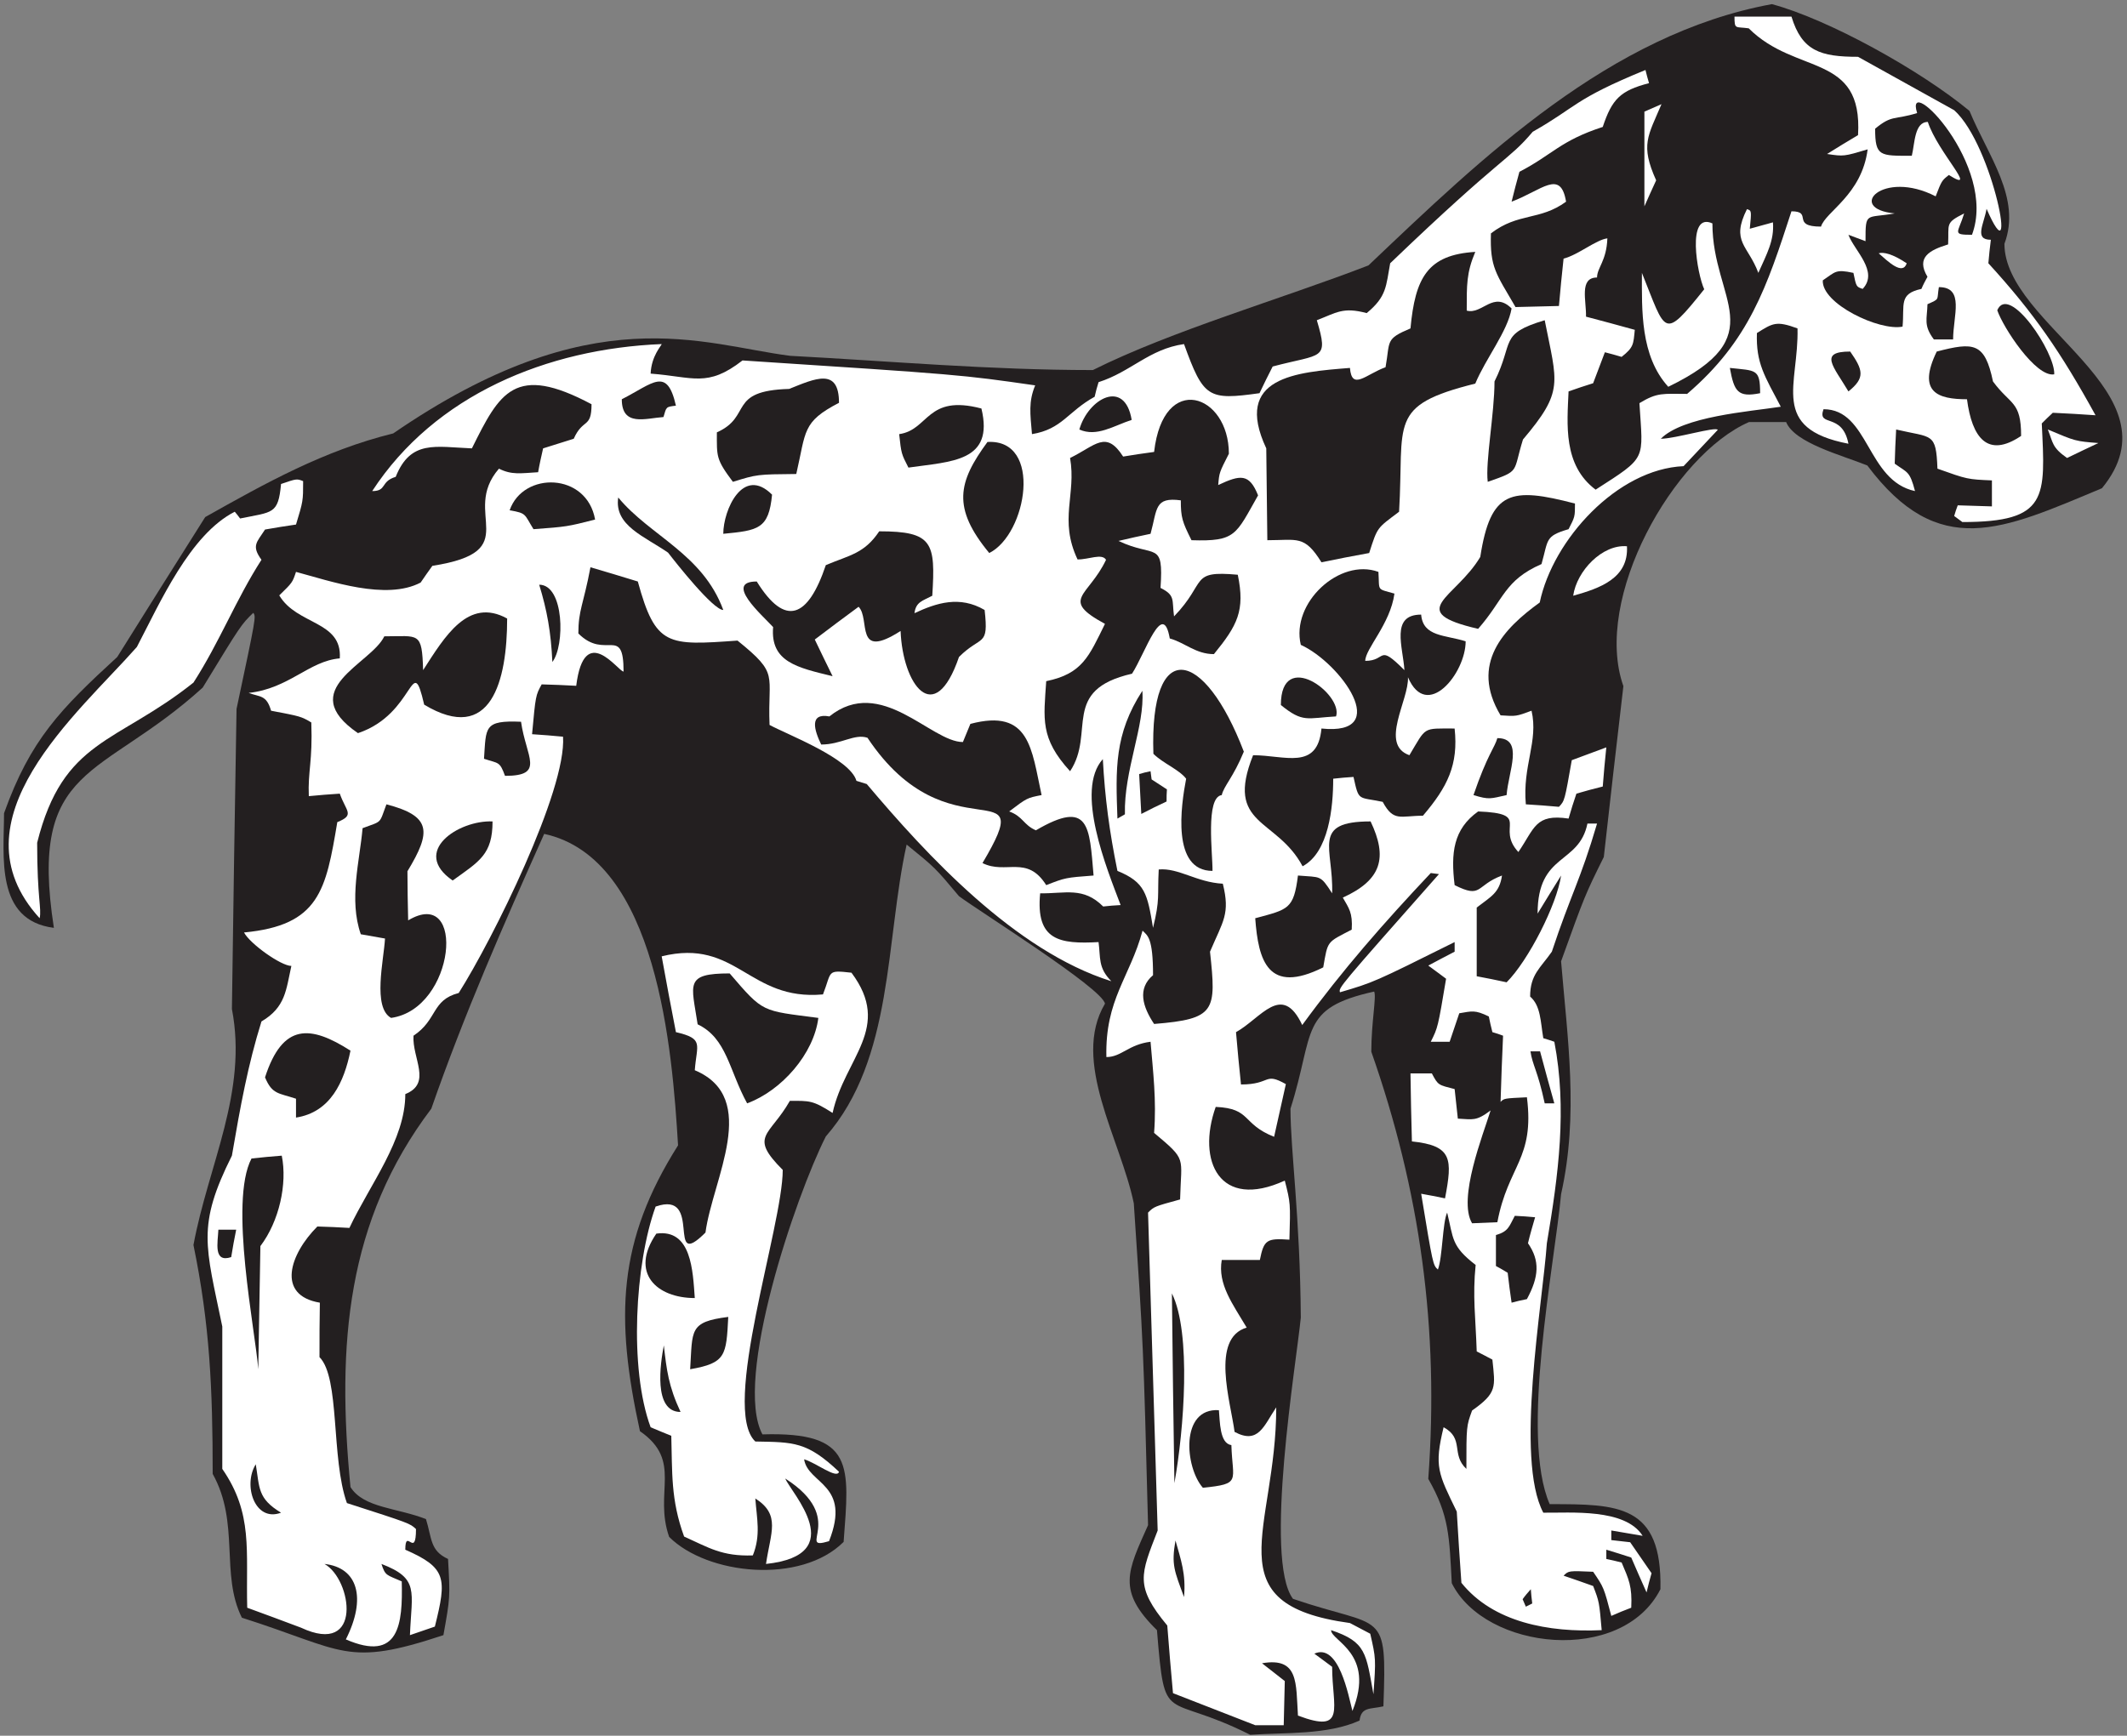 <?xml version="1.0" encoding="UTF-8" standalone="no"?>
<svg
   xmlns:dc="http://purl.org/dc/elements/1.1/"
   xmlns:cc="http://creativecommons.org/ns#"
   xmlns:rdf="http://www.w3.org/1999/02/22-rdf-syntax-ns#"
   xmlns:svg="http://www.w3.org/2000/svg"
   xmlns="http://www.w3.org/2000/svg"
   viewBox="0 0 573.333 468"
   height="468"
   width="573.333"
   xml:space="preserve"
   id="svg2"
   version="1.1"><rect x="0" y="0" width="573.333" height="468" fill="#808080" stroke="none"/><defs
     id="defs6" /><g
     transform="matrix(1.333,0,0,-1.333,0,468)"
     id="g10"><g
       transform="scale(0.1)"
       id="g12"><path
         id="path14"
         style="fill:#231f20;fill-opacity:1;fill-rule:nonzero;stroke:none"
         d="m 2528.16,1.875 c -175.68,88.562 -172.07,12.246 -188.64,211.688 -81.36,79.914 -59.76,118.8 -18,212.394 -9.36,362.883 -9.36,362.883 -28.81,650.883 -26.62,129.6 -127.43,287.28 -58.31,403.92 -5.04,30.96 -257.04,188.64 -295.2,217.44 -48.24,57.6 -48.24,57.6 -105.84,104.4 -43.2,-193.68 -25.92,-433.44 -163.44,-590.4 -61.2,-120.96 -187.2,-492.481 -128.16,-602.637 187.2,5.757 175.68,-63.364 164.16,-217.442 -86.4,-86.398 -275.76,-66.965 -352.8,10.074 -31.68,90.727 28.08,153.364 -59.04,213.84 -50.4,230.403 -45.36,384.485 77.04,578.165 -11.52,190.08 -41.04,580.32 -270.72,630 C 1017.6,1639.16 939.121,1460.6 872.156,1268.36 700.801,1041.56 680.641,791.719 708.723,503 c 26.636,-42.48 94.32,-41.762 152.632,-64.797 12.176,-38.953 8.024,-63.992 44.645,-80.644 4.32,-77.754 4.32,-77.754 -9.359,-154.082 -197.282,-65.516 -199.438,-30.957 -407.52,35.285 -43.922,87.84 -3.601,191.519 -59.043,290.879 0,171.355 -5.758,302.402 -38.879,462.957 30.242,162.722 110.156,309.602 77.762,477.362 2.879,202.31 5.762,404.64 9.359,606.96 39.602,186.48 39.602,186.48 33.836,194.4 C 487.68,2247.56 487.68,2247.56 409.922,2120.12 204,1932.92 57.117,1968.2 108.961,1634.12 -10.562,1649.24 8.16,1779.56 8.16,1865.96 61.441,2015 122.641,2076.92 237.117,2182.04 c 59.043,94.32 118.082,188.64 177.844,282.96 121.68,68.4 239.762,134.64 380.16,169.2 404.049,277.71 624.769,179.53 802.799,156.96 203.04,-10.8 403.2,-28.8 612,-28.8 158.78,79.39 381.87,143.91 557.28,211.68 230.4,218.88 487.44,468 815.76,528.48 115.2,-30.96 301.68,-134.64 399.6,-216 37.48,-90.89 105.41,-176.14 70.66,-268.77 0,-165.61 357.03,-300.03 197.18,-494.43 -201.6,-84.24 -329.76,-146.88 -474.48,46.08 -51.84,20.88 -146.88,45.36 -164.16,87.84 -25.2,0 -50.4,0 -74.88,0 -152.64,-66.24 -316.8,-357.12 -254.17,-534.24 -13.67,-115.2 -26.62,-230.4 -39.6,-345.6 -38.15,-77.04 -38.15,-77.04 -86.39,-210.96 12.96,-156.24 35.99,-310.31 0,-470.88 -12.96,-141.837 -83.52,-488.88 -23.04,-627.122 138.25,0 227.52,0 223.92,-172.083 -77.76,-153.355 -354.24,-123.835 -421.92,12.25 -5.04,94.317 -5.04,136.793 -47.52,210.958 22.32,304.558 -16.56,583.207 -115.2,863.997 0,59.76 10.8,111.6 5.76,121.69 -152.63,-33.86 -119.52,-80.65 -169.2,-236.89 0,-84.24 19.44,-218.16 20.88,-422.637 -8.64,-89.285 -75.6,-488.887 -15.84,-568.797 182.88,-62.649 190.08,-16.567 182.88,-217.446 -27.28,-6.199 -44.73,-0.664 -48.24,-28.797 C 2683.68,1.16 2598,6.926 2528.16,1.875 v 0" /><path
         id="path16"
         style="fill:#ffffff;fill-opacity:1;fill-rule:nonzero;stroke:none"
         d="m 2538.24,21.316 c -55.44,21.605 -110.88,43.203 -166.31,64.809 -4.33,46.07 -7.93,91.434 -11.53,136.797 -66.24,79.922 -54.01,102.957 -19.44,192.234 -6.48,214.563 -12.96,429.121 -19.44,642.974 12.24,12.23 12.24,12.23 64.8,26.63 2.15,87.88 14.77,78.09 -52.56,134.64 5.04,66.24 -2.16,123.84 -7.2,184.32 -44.91,-5.61 -58.85,-30.95 -89.29,-30.95 -2.88,116.7 47.73,161.35 73.13,255.7 10.08,-10.08 21.2,-13.79 21.2,-90.11 -32.4,-27.36 -20.88,-64.08 2.16,-98.64 124.56,10.08 126,25.92 113.04,146.16 26.64,62.64 41.04,76.32 25.91,137.52 -53.27,2.88 -89.27,32.4 -129.6,28.8 -2.86,-55.44 2.89,-59.04 -11.51,-118.08 -11.52,69.12 -15.84,92.16 -72,115.2 -16.56,81.36 -25.2,147.6 -29.52,226.08 -56.88,-63.36 7.92,-221.04 36.01,-295.2 -12.25,-0.72 -23.77,-1.44 -35.29,-2.88 -40.32,40.32 -76.32,25.92 -127.44,26.64 -9.36,-95.76 39.6,-102.96 118.08,-98.64 4.32,-31.68 -1.44,-51.84 25.92,-79.19 -195.12,61.19 -373.68,255.59 -494.64,398.87 -7.2,2.16 -14.4,4.32 -20.88,6.48 -12.96,45.36 -138.24,92.88 -175.68,113.04 -4.32,104.4 20.88,101.52 -64.8,170.64 -141.12,-10.08 -165.6,-12.24 -201.6,119.52 -32.4,10.08 -64.08,19.44 -95.76,28.8 -14.4,-76.32 -24.48,-86.4 -24.48,-133.92 55.16,-55.16 91.44,18.12 91.44,-77.04 -10.89,0 -79.41,102.02 -95.76,-28.8 -23.76,1.44 -46.8,2.16 -69.84,2.88 -12.24,-22.32 -12.24,-22.32 -19.44,-100.8 20.88,-1.44 41.76,-2.88 62.64,-5.04 7.2,-108.72 -142.56,-410.4 -210.962,-518.4 -55.442,-14.4 -42.477,-54 -91.438,-86.4 -2.945,-45.73 38.059,-96.23 -16.558,-118.08 0,-92.88 -71.282,-182.16 -113.043,-270.72 -21.598,1.45 -43.2,2.16 -64.801,2.88 -55.707,-55.716 -83.824,-139.27 5.043,-154.083 -0.723,-36.719 -0.723,-73.437 -0.723,-110.156 41.766,-41.758 23.043,-204.485 55.442,-295.203 127.441,-41.035 127.441,-41.035 139.679,-52.559 0,-61.301 -21.597,4.422 -21.597,-41.762 83.519,-36.714 84.238,-57.593 59.757,-155.515 -17.281,-5.762 -33.839,-11.524 -50.398,-17.285 3.598,89.289 19.437,114.484 -57.606,144.003 7.926,-24.48 10.086,-21.601 41.047,-35.285 2.161,-86.394 -5.043,-164.16 -113.043,-117.351 42.059,83.086 24.61,145.332 -43.199,152.636 55.617,-30.996 78.598,-187.871 -47.523,-128.875 -36.719,13.668 -72.719,27.352 -108.715,40.313 -2.879,115.926 12.234,190.086 -50.402,280.801 0,96.48 0,192.246 0,287.996 -33.84,164.16 -51.84,203.045 19.441,345.605 17.277,100.8 32.394,183.61 59.762,271.44 48.957,28.8 49.675,64.08 60.476,112.32 -20.781,0 -83.414,44.53 -95.761,67.68 152.64,14.4 165.601,85.68 188.64,223.2 36.367,14.54 17.524,21.72 5.039,57.6 -20.879,-1.44 -41.758,-2.88 -62.64,-5.04 -2.157,50.4 7.925,69.84 5.043,149.04 -20.883,12.24 -20.883,12.24 -81.36,23.76 -9.359,32.4 -22.32,27.36 -45.363,36 81.363,8.64 122.402,64.8 184.32,69.84 5.102,76.47 -86.75,67 -122.394,127.44 26.632,25.92 26.632,25.92 33.836,47.52 69.839,-18.72 182.16,-58.32 252.004,-21.6 7.917,11.52 15.839,23.04 23.757,33.84 190.08,29.52 55.442,105.12 134.64,196.56 25.92,-12.96 43.2,-9.36 79.2,-7.2 2.88,16.56 6.48,32.4 10.08,48.24 20.16,6.48 41.04,12.96 61.92,19.44 18.78,42.25 36,19.9 36,69.84 -155.52,82.8 -185.76,23.76 -241.922,-89.28 -73.437,2.88 -123.84,18 -154.078,-57.6 -31.504,-9.45 -17.226,-28.8 -47.519,-28.8 126.718,194.4 353.519,288 585.359,297.36 0,-2.81 -20.81,-23.52 -22.32,-59.76 86.4,-6.48 114.48,-28.8 185.76,26.64 441.36,-28.8 441.36,-28.8 591.84,-50.4 -13.68,-33.12 -10.08,-56.88 -6.48,-98.64 61.2,10.08 72,45.36 126.72,75.6 2.16,10.08 5.04,20.16 7.92,29.52 65.52,20.88 102.24,66.96 172.8,77.04 39.6,-109.44 48.96,-113.76 152.64,-99.36 8.64,18 17.28,36 26.64,54 100.09,26.64 113.75,11.52 89.28,93.6 39.6,15.12 52.56,27.36 100.81,14.4 41.03,33.84 38.87,54.72 47.52,100.8 230.39,221.04 237.81,206.21 288.21,265.97 89.27,50.4 81.86,65.23 228.02,124.99 2.16,-8.64 4.32,-17.28 7.2,-26.64 -58.32,-15.12 -74.88,-32.4 -93.6,-88.56 -86.4,-28.08 -101.52,-56.16 -168.48,-90.72 -5.76,-20.16 -10.8,-40.32 -15.84,-60.48 61.54,23.08 99.06,66.61 110.16,0 -53.28,-38.88 -96.48,-21.6 -151.92,-64.08 -2.17,-69.12 10.08,-80.64 49.68,-149.04 28.8,0.72 58.32,1.44 87.84,2.16 2.88,32.4 5.76,64.08 9.36,95.76 30.24,7.92 65.51,38.16 88.56,41.04 -1.63,-45.78 -20.88,-59.46 -20.88,-79.2 -36.55,0 -21.45,-46.87 -22.32,-79.2 32.4,-8.64 65.52,-17.28 98.64,-26.64 -2.88,-29.52 -2.15,-35.28 -26.64,-54.72 -11.52,3.6 -23.03,6.48 -33.84,9.36 -7.92,-20.88 -15.84,-41.76 -23.76,-62.64 -16.56,-5.04 -33.12,-10.8 -49.68,-16.56 -2.88,-66.24 -11.52,-149.04 54.72,-198.72 105.12,67.68 95.76,58.32 88.56,174.96 36.72,22.32 47.52,18.72 96.48,18.72 126,108 161.28,216.72 210.96,369.36 44.49,0 -2.16,-30.96 59.76,-30.96 9.1,30.34 82.33,63.93 94.32,156.24 -48.24,-14.4 -48.24,-14.4 -82.08,-9.36 20.88,12.96 41.76,25.92 62.64,38.16 10.07,167.04 -125.27,120.24 -221.04,216 -26.85,3.83 -28.8,-3.05 -28.8,23.76 38.16,0 76.32,0 115.2,0 21.22,-69.71 58.68,-81.36 134.64,-81.36 64.8,-36 129.6,-72 194.4,-108 79.38,-71.21 131.07,-349.99 65.52,-199.44 -5.37,-31.16 -25.82,-62.64 8.64,-62.64 -2.15,-15.84 -3.6,-31.68 -5.04,-47.52 92.16,-100.8 146.16,-179.28 216.72,-307.44 -28.8,2.16 -57.6,3.6 -86.4,5.04 -7.93,-7.2 -15.12,-14.4 -22.32,-21.6 7.2,-149.76 13.68,-199.44 -160.56,-199.44 -5.76,4.32 -11.52,8.64 -16.56,12.24 2.16,7.2 4.32,14.4 7.2,21.6 23.04,-0.72 46.08,-1.44 69.12,-2.16 0,18 0,35.28 0,52.56 -49.68,2.16 -49.68,2.16 -110.15,23.76 -2.89,74.16 -10.09,61.92 -83.53,79.2 -1.44,-23.04 -2.16,-46.08 -2.88,-69.12 25.91,-18.72 30.24,-14.4 41.04,-55.44 -97.92,20.88 -92.88,165.6 -185.04,165.6 -13.44,-37.55 37.97,-5.23 50.41,-69.84 -160.57,30.96 -100.09,119.52 -102.97,233.28 -43.2,15.84 -49.68,10.8 -82.09,-9.36 -2.15,-61.2 15.84,-87.12 48.25,-149.04 -65.52,-10.08 -197.28,-19.44 -242.64,-64.8 28.8,0 111.6,25.2 115.2,18 -23.04,-24.48 -46.08,-48.96 -69.12,-73.44 -133.92,-5.76 -264.24,-148.32 -290.88,-275.76 -72.72,-52.56 -141.84,-123.84 -79.2,-228.24 31.68,-2.16 31.68,-2.16 62.64,9.36 14.4,-61.92 -18.72,-111.6 -11.52,-189.36 22.33,-1.44 44.64,-2.88 66.96,-5.04 11.52,12.24 11.52,12.24 25.92,94.32 23.04,8.64 46.08,17.28 69.84,25.92 -2.88,-25.92 -5.05,-52.56 -7.2,-79.2 -18,-4.32 -36,-9.36 -53.28,-14.4 -5.75,-16.56 -10.8,-33.12 -15.84,-50.4 -67.68,10.08 -68.4,-19.44 -101.52,-67.68 -46.8,50.4 28.08,77.76 -81.36,82.08 -50.41,-36 -55.44,-84.24 -47.52,-149.04 56.16,-28.08 41.76,-0.72 95.76,19.44 -5.04,-35.28 -22.32,-42.48 -51.11,-64.8 0,-46.08 0,-92.16 0,-138.96 20.15,-3.6 40.3,-7.92 60.47,-12.24 43.92,43.92 101.51,156.96 110.16,216 -15.84,-25.2 -31.68,-51.12 -47.52,-77.04 0,123.84 83.51,97.92 100.8,182.16 6.48,0 12.96,0 19.44,0 -33.84,-115.2 -53.28,-143.99 -91.44,-259.2 -23.04,-33.11 -43.92,-46.08 -43.92,-90.72 21.6,-18.72 20.88,-50.4 26.64,-84.24 7.2,-2.16 14.4,-4.32 22.32,-7.2 25.92,-135.36 8.64,-267.12 -15.12,-407.521 -8.64,-122.398 -64.81,-436.316 -7.2,-545.035 54.72,-0.726 165.6,9.356 200.88,-46.809 -21.6,3.606 -42.48,7.208 -63.36,10.801 0,-6.472 0,-12.961 0,-19.433 12.24,-1.446 25.2,-2.879 38.15,-4.328 14.41,-20.875 28.81,-41.754 43.21,-62.633 -3.6,-12.961 -7.2,-25.918 -10.08,-38.879 -10.8,23.762 -20.88,47.519 -30.97,70.555 -17.27,5.761 -33.83,10.8 -50.39,15.839 0,-5.757 0,-12.234 0,-18.718 10.08,-2.161 20.16,-4.317 30.96,-7.2 14.4,-33.836 21.6,-48.242 19.43,-91.441 -13.67,-5.039 -27.35,-10.805 -40.31,-16.555 -15.13,57.598 -15.13,57.598 -36.72,89.278 -49.68,2.16 -49.68,2.16 -59.76,-7.918 19.44,-6.489 39.6,-13.684 59.76,-20.879 12.24,-31.684 12.24,-31.684 17.28,-89.281 -107.28,-5.047 -219.6,15.839 -283.68,95.753 -3.6,48.243 -6.48,96.485 -9.36,144.004 -37.44,77.039 -46.08,90.723 -26.64,170.637 42.48,-23.039 14.4,-54.719 46.08,-84.238 0,86.406 0,86.406 11.52,118.086 51.12,35.996 46.8,47.515 41.05,102.957 -10.81,5.761 -21.61,11.511 -31.68,16.562 -2.17,67.676 -8.65,111.594 -2.17,174.949 -49.68,38.165 -44.64,53.287 -57.6,105.857 -9.36,-19.45 -9.36,-90.728 -18.72,-115.208 -10.08,9.351 -10.08,9.351 -33.84,153.358 15.84,-2.88 31.68,-5.76 48.24,-9.35 15.12,79.91 15.12,106.55 -66.96,115.19 -1.43,46.08 -2.16,92.16 -2.88,137.52 14.4,0 28.8,0 43.2,0 12.96,-24.48 12.96,-23.04 46.08,-31.68 2.17,-19.44 4.32,-39.6 6.48,-59.76 30.24,-1.44 36.72,-5.76 66.24,16.56 -15.12,-48.96 -66.96,-178.56 -37.44,-228.24 16.56,0.71 33.84,1.44 51.12,2.16 21.6,115.2 75.6,127.45 59.76,252.71 -46.08,-2.15 -46.08,-2.15 -53.28,-9.35 1.44,44.64 2.88,89.28 5.04,133.92 -7.2,2.88 -14.4,5.04 -21.59,7.2 -2.89,10.8 -5.06,21.6 -7.21,31.68 -28.08,13.68 -33.84,10.8 -59.76,6.48 -6.48,-18.72 -12.96,-38.16 -19.44,-57.6 -12.96,0 -25.92,0 -38.16,0 14.4,28.8 14.4,28.8 30.96,127.44 -12.23,9.36 -24.48,18 -36,26.64 17.28,9.36 35.28,18.72 53.28,28.08 0,6.48 0,12.96 0,19.44 C 2778,1523.96 2778,1523.96 2709.6,1503.8 c -2.88,9.36 -2.88,9.36 200.16,239.04 -5.76,0.72 -11.52,1.44 -16.56,2.16 -94.32,-100.08 -177.84,-195.12 -259.92,-307.44 -41.05,87.24 -83.07,13.73 -133.92,-14.4 2.87,-35.28 6.48,-70.56 10.08,-105.84 61.54,0 46.24,25.75 90.72,0.72 -7.93,-35.27 -15.84,-70.56 -23.77,-106.56 -66.2,26.23 -45.47,57.33 -118.07,60.48 -38.88,-109.44 7.92,-209.52 139.68,-149.04 11.52,-45.36 11.52,-45.36 9.36,-119.52 -45.95,3.2 -51.6,-0.25 -59.76,-41.037 -25.92,0 -51.84,0 -77.04,0 -8.63,-48.965 22.32,-89.289 50.4,-136.804 -73.44,-21.602 -32.41,-150.481 -24.48,-210.957 48.24,-25.918 59.04,12.234 84.24,49.675 0,-249.121 -128.88,-398.152 149.04,-436.316 13.68,-7.199 27.36,-14.398 41.04,-21.606 11.52,-50.398 11.52,-50.398 6.47,-122.402 -15.11,82.805 -14.39,105.852 -85.67,129.61 0,-22.079 90.47,-46.5 43.2,-163.446 -7.92,30.242 -27.36,138.242 -77.03,115.918 11.51,-8.633 23.75,-17.273 35.99,-26.633 0,-82.5 30.05,-136.062 -69.12,-98.64 -4.32,65.515 2.16,118.801 -72.71,105.84 15.11,-11.524 30.23,-23.758 46.07,-36.004 -0.73,-29.512 -1.44,-59.035 -2.16,-89.282 -19.45,0 -38.88,0 -57.6,0 v 0" /><path
         id="path18"
         style="fill:#231f20;fill-opacity:1;fill-rule:nonzero;stroke:none"
         d="m 3085.44,261.086 c -2.16,5.039 -4.31,10.074 -6.48,15.113 5.04,7.199 10.8,13.684 16.56,20.156 0.72,-9.351 1.44,-18.718 2.88,-28.796 -4.32,-2.161 -8.64,-4.317 -12.96,-6.473 v 0" /><path
         id="path20"
         style="fill:#231f20;fill-opacity:1;fill-rule:nonzero;stroke:none"
         d="m 2394.24,280.52 c -19.44,53.281 -25.92,64.8 -17.28,114.48 10.81,-38.875 21.59,-67.676 17.28,-114.48 v 0" /><path
         id="path22"
         style="fill:#ffffff;fill-opacity:1;fill-rule:nonzero;stroke:none"
         d="m 1548.96,347.48 c 9.36,64.083 30.24,99.356 -21.6,132.481 2.88,-40.32 11.52,-74.16 -5.04,-115.203 -62.64,-2.16 -89.28,15.84 -138.96,38.164 -27.36,74.883 -23.76,130.32 -25.92,203.758 -14.4,5.761 -28.08,11.523 -41.76,17.277 -43.92,118.809 -31.68,331.199 10.08,446.403 97.91,34.27 19.01,-134.352 100.8,-52.56 14.4,108 111.6,272.16 -21.6,328.33 3.89,52.5 19.5,63.63 -38.16,77.03 -10.08,51.12 -19.44,102.24 -28.8,153.36 151.92,37.44 175.68,-90.72 326.16,-77.04 18.44,47.13 6.58,49.58 57.6,43.92 83.52,-111.6 -13.68,-172.08 -38.16,-283.68 -40.32,25.92 -46.8,24.48 -86.4,24.48 -40.94,-72.13 -83.99,-70.1 -14.4,-139.68 0,-113.76 -126,-483.125 -55.44,-549.364 77.76,-1.433 104.4,0 169.2,-61.199 -3.92,-15.664 -47.08,18.563 -70.56,25.203 7.79,-50.644 96.23,-49.668 50.4,-165.597 -68.95,-20.68 39.29,45.011 -88.56,126.718 11.68,-28.726 132.43,-154.375 -38.88,-172.801 v 0" /><path
         id="path24"
         style="fill:#231f20;fill-opacity:1;fill-rule:nonzero;stroke:none"
         d="m 517.203,549.082 c 7.918,-48.242 3.598,-69.121 51.117,-97.918 -53.039,-19.894 -77.507,55.691 -51.117,97.918 v 0" /><path
         id="path26"
         style="fill:#231f20;fill-opacity:1;fill-rule:nonzero;stroke:none"
         d="m 2432.4,501.563 c -36.43,41.328 -46.38,161.882 32.4,156.953 2.16,-22.364 1.27,-67.571 25.2,-70.555 2.3,-73.75 20.95,-78.313 -57.6,-86.398 v 0" /><path
         id="path28"
         style="fill:#231f20;fill-opacity:1;fill-rule:nonzero;stroke:none"
         d="m 2374.8,510.918 c -2.16,128.164 -3.6,256.316 -5.04,383.762 39.6,-79.922 24.48,-275.762 5.04,-383.762 v 0" /><path
         id="path30"
         style="fill:#231f20;fill-opacity:1;fill-rule:nonzero;stroke:none"
         d="m 1342.32,789.563 c 5.76,-49.68 9.36,-82.083 33.84,-134.641 -55.81,0 -40.66,98.848 -33.84,134.641 v 0" /><path
         id="path32"
         style="fill:#231f20;fill-opacity:1;fill-rule:nonzero;stroke:none"
         d="m 522.242,741.316 c -5.762,77.766 -59.762,338.404 -13.683,426.244 20.164,2.16 40.324,4.32 61.203,5.76 11.515,-56.88 -5.039,-132.48 -43.203,-182.882 -1.438,-82.801 -2.875,-165.594 -4.317,-249.122 v 0" /><path
         id="path34"
         style="fill:#231f20;fill-opacity:1;fill-rule:nonzero;stroke:none"
         d="m 1395.6,741.316 c 5.04,79.204 -2.88,95.766 77.04,105.84 -4.03,-78.023 -4.53,-93.23 -77.04,-105.84 v 0" /><path
         id="path36"
         style="fill:#231f20;fill-opacity:1;fill-rule:nonzero;stroke:none"
         d="m 3056.64,875.957 c -2.88,20.168 -5.76,40.32 -7.92,60.481 -7.92,5.046 -15.84,9.363 -23.76,13.679 0,20.879 0,41.758 0,62.653 25.2,7.19 26.64,17.27 38.15,38.87 13.69,-0.72 27.37,-1.44 41.05,-2.88 -5.04,-17.28 -10.08,-34.56 -14.4,-52.561 24.48,-35.281 22.32,-67.683 -2.16,-113.035 -10.8,-2.168 -20.88,-4.324 -30.96,-7.207 v 0" /><path
         id="path38"
         style="fill:#231f20;fill-opacity:1;fill-rule:nonzero;stroke:none"
         d="m 1327.2,1015.64 c 71.32,10.19 73.77,-75.874 77.76,-130.32 -77,0 -132.29,50.832 -77.76,130.32 v 0" /><path
         id="path40"
         style="fill:#231f20;fill-opacity:1;fill-rule:nonzero;stroke:none"
         d="m 441.602,1023.56 c 11.519,0 23.757,0 35.996,0 -3.598,-18 -7.2,-36.724 -10.078,-55.435 -36.637,-12.219 -27.047,29.465 -25.918,55.435 v 0" /><path
         id="path42"
         style="fill:#231f20;fill-opacity:1;fill-rule:nonzero;stroke:none"
         d="m 598.559,1250.36 c 0,12.96 0,25.92 0,38.16 -35.473,11.82 -48.161,8.44 -62.641,43.2 35.785,110.47 91.91,105.68 172.805,54 -12.961,-63.36 -40.325,-124.56 -110.164,-135.36 v 0" /><path
         id="path44"
         style="fill:#231f20;fill-opacity:1;fill-rule:nonzero;stroke:none"
         d="m 1510.8,1279.16 c -36.72,66.97 -41.04,131.76 -100.08,159.84 -12.25,81.69 -27.4,102.96 64.8,102.96 69.12,-80.64 64.08,-74.88 179.28,-90 -9.07,-72.57 -74.15,-147.04 -144,-172.8 v 0" /><path
         id="path46"
         style="fill:#231f20;fill-opacity:1;fill-rule:nonzero;stroke:none"
         d="m 3123.61,1279.16 c -14.41,66.97 -24.49,76.32 -28.81,105.12 6.48,0 12.97,0 19.44,0 9.37,-34.56 18.72,-69.84 28.8,-105.12 -6.48,0 -12.96,0 -19.43,0 v 0" /><path
         id="path48"
         style="fill:#231f20;fill-opacity:1;fill-rule:nonzero;stroke:none"
         d="m 790.801,1451.96 c -37.77,20.98 -14.762,116.43 -12.242,160.56 -16.555,2.88 -33.121,5.76 -48.957,8.64 -24.481,69.84 -2.161,148.32 3.597,214.56 40.578,15.22 33.028,7.66 48.242,48.24 90.715,-23.76 91.442,-54.72 42.481,-135.36 0,-33.12 0.719,-66.24 1.437,-99.36 118.094,70.86 95.719,-179.1 -34.558,-197.28 v 0" /><path
         id="path50"
         style="fill:#231f20;fill-opacity:1;fill-rule:nonzero;stroke:none"
         d="m 2538.24,1653.56 c 66.96,18 77.76,18 86.4,86.4 46.78,-4.07 44.56,2.2 69.12,-36 3.09,91.49 -43.3,145.44 77.76,145.44 34.57,-72.72 23.04,-118.08 -56.16,-154.08 12.24,-21.6 20.16,-30.24 18,-64.8 -50.78,-26.5 -48.06,-21.43 -57.6,-76.32 -111.74,-55.87 -131.24,13.46 -137.52,99.36 v 0" /><path
         id="path52"
         style="fill:#ffffff;fill-opacity:1;fill-rule:nonzero;stroke:none"
         d="m 80.16,1653.56 c -181.437,198.72 77.762,414 196.559,548.64 46.801,89.28 107.281,227.52 198.004,273.6 3.597,-4.32 7.195,-8.64 10.797,-13.68 66.238,13.68 77.039,7.92 82.8,69.84 31.68,10.8 31.68,10.8 44.641,5.76 0,-40.32 0,-40.32 -14.402,-87.84 -20.879,-2.88 -41.758,-6.48 -62.641,-10.08 -16.559,-25.92 -28.074,-32.4 -7.195,-61.2 C 476.879,2297.96 444.477,2213 391.199,2130.2 234.961,2005.64 127.68,2016.44 75.121,1806.2 c 0,-113.04 9.355,-132.48 5.039,-152.64 v 0" /><path
         id="path54"
         style="fill:#231f20;fill-opacity:1;fill-rule:nonzero;stroke:none"
         d="m 2115.6,1720.52 c -38.88,61.92 -81.36,20.87 -128.88,44.64 117.89,198.64 -68.95,7.18 -232.56,253.44 -26.43,8.81 -52.91,-13.68 -93.6,-13.68 -13.92,28.76 -24.91,64.42 16.56,56.88 104.56,83.65 205.09,-51.84 270,-51.84 5.04,12.24 10.08,24.48 15.12,36.72 120.49,31.87 123.65,-50.99 144,-144 -29.52,-5.76 -29.52,-5.76 -65.52,-33.12 28.08,-10.08 28.8,-27.36 54,-38.16 108.58,63.51 108.12,8.36 116.64,-91.44 -56.88,-4.32 -56.88,-4.32 -95.76,-19.44 v 0" /><path
         id="path56"
         style="fill:#231f20;fill-opacity:1;fill-rule:nonzero;stroke:none"
         d="m 915.359,1729.88 c -84.961,58.32 11.52,122.4 80.641,119.52 0,-66.96 -26.641,-80.64 -80.641,-119.52 v 0" /><path
         id="path58"
         style="fill:#231f20;fill-opacity:1;fill-rule:nonzero;stroke:none"
         d="m 2398.55,1935.8 c -14.39,18.72 -46.79,30.96 -66.23,50.4 -7.89,236.88 102.58,214.52 182.88,4.32 -21.59,-52.56 -40.32,-69.12 -44.64,-87.84 -33.33,-4.16 -18.22,-118.79 -18.72,-153.36 -83.13,0 -63.77,131.99 -53.29,186.48 v 0" /><path
         id="path60"
         style="fill:#231f20;fill-opacity:1;fill-rule:nonzero;stroke:none"
         d="m 2634,1758.68 c -52.56,98.64 -157.68,80.64 -100.08,224.64 64.08,0 130.32,-31.68 138.24,54 145.62,-15.33 38.19,132.95 -41.76,169.2 -20.39,84.97 78.63,176.35 156.96,147.6 2.48,-39.76 -4.66,-33.33 32.4,-43.92 -8.54,-61.91 -59.04,-111.52 -59.04,-136.08 44.09,0 24.36,36.13 79.2,-18.72 -2.89,46.96 -28.76,112.32 33.84,112.32 3.75,-45.06 48.41,-40.82 90,-54 0,-64.67 -78.45,-161.84 -116.64,-72.72 2.16,-46.08 -58.32,-136.08 2.88,-157.68 34.99,58.32 25.51,54 91.44,54 7.92,-73.44 -14.4,-118.08 -64.08,-176.4 -45.65,0 -59.2,-13.08 -81.36,28.08 -50.49,10.52 -47.86,0.09 -59.04,50.4 -13.68,-0.72 -27.36,-2.16 -41.04,-3.6 0,-58.2 -8.91,-148.85 -61.92,-177.12 v 0" /><path
         id="path62"
         style="fill:#231f20;fill-opacity:1;fill-rule:nonzero;stroke:none"
         d="m 2259.6,1855.16 c -3.6,100.08 -6.49,170.64 50.4,258.48 5.04,-72 -37.44,-160.56 -35.28,-249.84 -5.04,-2.88 -10.08,-5.76 -15.12,-8.64 v 0" /><path
         id="path64"
         style="fill:#231f20;fill-opacity:1;fill-rule:nonzero;stroke:none"
         d="m 2307.84,1864.52 c -1.45,27.36 -2.88,54 -4.32,80.64 7.2,2.16 15.12,4.32 23.04,5.76 0.71,-5.04 1.44,-10.8 2.16,-16.56 10.08,-6.48 20.16,-12.96 30.96,-20.16 -0.72,-7.92 -0.72,-15.84 -0.72,-24.48 -17.28,-7.92 -34.56,-16.56 -51.12,-25.2 v 0" /><path
         id="path66"
         style="fill:#231f20;fill-opacity:1;fill-rule:nonzero;stroke:none"
         d="m 2979.6,1902.68 c 28.08,82.08 43.2,96.48 48.24,115.2 54.47,0 22.25,-67.53 18.72,-115.2 -32.67,-7.26 -34.97,-9.84 -66.96,0 v 0" /><path
         id="path68"
         style="fill:#231f20;fill-opacity:1;fill-rule:nonzero;stroke:none"
         d="m 1021.2,1941.56 c -10.84,29.81 -12.76,24.65 -42.477,34.56 4.406,63.92 -0.868,78.1 74.877,74.88 10,-71.45 49.78,-109.44 -32.4,-109.44 v 0" /><path
         id="path70"
         style="fill:#231f20;fill-opacity:1;fill-rule:nonzero;stroke:none"
         d="m 2163.84,1950.92 c -61.2,66.96 -53.28,105.84 -48.24,182.16 73.44,15.12 86.4,50.4 118.8,115.92 -92.23,49.96 -33.5,54.46 2.16,129.6 -8.25,13.75 -35.58,0.24 -57.6,0.72 -38.16,80.64 -2.16,131.04 -15.12,205.2 51.82,25.31 72.37,57.18 107.29,2.88 20.87,3.6 41.75,6.48 62.63,9.36 18.54,163.13 151.2,117.31 151.2,-3.6 -19.44,-38.16 -19.44,-38.16 -21.6,-63.36 45.23,21.2 62.85,23.61 80.64,-20.88 -45.36,-79.92 -44.64,-93.6 -134.64,-90.72 -18.72,37.44 -21.59,46.08 -21.59,80.64 -53.61,7.14 -47.27,-16.99 -61.21,-67.68 -21.6,-4.32 -43.2,-9.36 -64.8,-14.4 74.16,-35.28 91.44,2.16 84.96,-95.04 30.58,-15.29 22.76,-23.84 27.36,-57.6 67.68,70.05 30.23,93.2 128.88,84.24 15.11,-72.72 -0.73,-102.24 -48.24,-160.56 -36.72,0 -58.33,23.04 -89.28,31.68 -14.17,80.29 -48.92,-28.46 -76.32,-71.28 -145.17,-33.18 -73.37,-119.42 -125.28,-197.28 v 0" /><path
         id="path72"
         style="fill:#231f20;fill-opacity:1;fill-rule:nonzero;stroke:none"
         d="m 723.84,2027.96 c -128.879,88.56 26.64,139.68 53.277,195.84 70.488,0 76.067,10.26 78.485,-68.4 43.8,67.9 90.785,147.92 169.918,104.4 0,-126 -32.399,-255.6 -167.762,-174.24 -25.922,111.1 -17.445,-18.78 -133.918,-57.6 v 0" /><path
         id="path74"
         style="fill:#231f20;fill-opacity:1;fill-rule:nonzero;stroke:none"
         d="m 2590.08,2084.84 c 0,115.86 126.54,21.79 111.6,-23.04 -59,-3.28 -66.65,-13.48 -111.6,23.04 v 0" /><path
         id="path76"
         style="fill:#231f20;fill-opacity:1;fill-rule:nonzero;stroke:none"
         d="m 1821.12,2234.6 c -94.32,-60.48 -60.48,24.48 -84.96,48.96 -29.52,-21.6 -59.04,-43.92 -88.56,-66.24 11.52,-24.48 23.76,-48.96 36,-74.16 -71.08,17.31 -126.14,28.64 -120.24,99.36 -22.43,24.34 -100.18,92.16 -33.12,92.16 57.8,-93.13 103.71,-73.59 139.68,33.12 47.52,20.16 77.76,23.04 108,68.4 108.7,0 114.01,-22.66 107.28,-130.32 -19.65,-10.47 -33.13,-12.26 -36,-35.28 44.64,20.88 91.44,36 141.84,6.48 8.64,-76.32 -6.48,-49.68 -51.84,-95.04 -50,-145.99 -113.95,-54.86 -118.08,52.56 v 0" /><path
         id="path78"
         style="fill:#231f20;fill-opacity:1;fill-rule:nonzero;stroke:none"
         d="m 1116.96,2171.96 c -2.88,61.2 -10.8,104.4 -26.64,156.24 50.81,0 52.22,-123.59 26.64,-156.24 v 0" /><path
         id="path80"
         style="fill:#231f20;fill-opacity:1;fill-rule:nonzero;stroke:none"
         d="m 2988.96,2238.92 c -150.78,35 -45.25,61.89 4.32,145.44 20.88,134.64 61.92,141.84 191.52,108 0,-26.64 0,-26.64 -12.96,-51.84 -48.18,-14.17 -40.52,-20.85 -54.72,-70.56 -75.6,-33.12 -75.6,-71.28 -128.16,-131.04 v 0" /><path
         id="path82"
         style="fill:#231f20;fill-opacity:1;fill-rule:nonzero;stroke:none"
         d="m 1350.96,2393 c -47.52,33.12 -109.44,54.72 -100.8,111.6 64.08,-77.76 170.64,-113.76 212.4,-227.52 -20.47,0 -95.69,95.24 -111.6,115.92 v 0" /><path
         id="path84"
         style="fill:#ffffff;fill-opacity:1;fill-rule:nonzero;stroke:none"
         d="m 3181.2,2305.88 c 7.2,50.4 59.05,104.4 108.72,100.08 3.6,-64.8 -54.72,-84.96 -108.72,-100.08 v 0" /><path
         id="path86"
         style="fill:#231f20;fill-opacity:1;fill-rule:nonzero;stroke:none"
         d="m 2672.16,2373.56 c -34.56,55.44 -48.24,44.64 -109.45,44.64 -0.71,61.92 -1.43,123.84 -2.15,185.76 -67.68,144.72 60.48,154.08 169.2,162.72 3.88,-46.64 31.99,-13.11 72,1.44 9.58,53.62 -1.24,56.74 50.4,78.48 9.54,102.27 34.23,148.94 131.04,154.8 -18,-42.48 -17.28,-66.96 -17.28,-118.8 31.12,-8.64 53.94,41.1 90.72,4.32 -7.92,-46.08 -52.56,-101.52 -73.44,-151.92 -178.56,-44.64 -143.28,-77.76 -154.08,-259.2 -44.64,-33.84 -43.2,-29.52 -60.48,-83.52 -32.4,-5.76 -64.8,-12.24 -96.48,-18.72 v 0" /><path
         id="path88"
         style="fill:#231f20;fill-opacity:1;fill-rule:nonzero;stroke:none"
         d="m 2000.4,2392.28 c -75.6,91.44 -63.36,143.28 -3.6,224.64 112.32,6.48 79.92,-186.48 3.6,-224.64 v 0" /><path
         id="path90"
         style="fill:#231f20;fill-opacity:1;fill-rule:nonzero;stroke:none"
         d="m 1462.56,2431.16 c 0,48.08 39.71,138.12 98.64,79.2 -6.63,-69.64 -27.79,-72.35 -98.64,-79.2 v 0" /><path
         id="path92"
         style="fill:#231f20;fill-opacity:1;fill-rule:nonzero;stroke:none"
         d="m 1078.8,2440.52 c -18.84,30.13 -13.22,32.32 -48.24,38.16 27.19,79.13 156.05,76.89 172.8,-18.72 -56.88,-14.4 -56.88,-14.4 -124.56,-19.44 v 0" /><path
         id="path94"
         style="fill:#231f20;fill-opacity:1;fill-rule:nonzero;stroke:none"
         d="m 1482,2536.28 c -34.56,46.08 -32.4,51.12 -32.4,100.08 72.72,32.4 20.16,84.24 146.16,87.84 52.68,21.07 100.8,43.94 100.8,-28.08 -74.88,-38.88 -66.24,-56.88 -86.4,-144 -79.2,-0.72 -79.2,-0.72 -128.16,-15.84 v 0" /><path
         id="path96"
         style="fill:#231f20;fill-opacity:1;fill-rule:nonzero;stroke:none"
         d="m 3008.4,2536.28 c -5.04,40.32 13.68,138.24 13.68,203.04 40.32,80.64 7.92,95.76 101.53,123.84 25.19,-128.16 39.59,-142.56 -43.93,-241.2 -21.17,-67.76 -4.41,-62.42 -71.28,-85.68 v 0" /><path
         id="path98"
         style="fill:#231f20;fill-opacity:1;fill-rule:nonzero;stroke:none"
         d="m 1836.96,2565.08 c -14.4,28.08 -14.4,28.08 -18.72,67.68 60.74,8.67 54.94,81.15 166.32,51.84 26.19,-108.26 -60.82,-106.92 -147.6,-119.52 v 0" /><path
         id="path100"
         style="fill:#ffffff;fill-opacity:1;fill-rule:nonzero;stroke:none"
         d="m 4179.84,2584.52 c -30.96,21.6 -28.08,30.96 -38.88,57.6 56.16,-23.76 56.16,-23.76 102.24,-27.36 -21.6,-10.08 -42.48,-20.16 -63.36,-30.24 v 0" /><path
         id="path102"
         style="fill:#231f20;fill-opacity:1;fill-rule:nonzero;stroke:none"
         d="m 3977.52,2703.32 c -59.18,0 -101.04,14.14 -61.2,96.48 74.88,19.44 97.2,18.72 113.76,-60.48 35.28,-48.24 56.88,-38.88 56.88,-110.16 -68.18,-46.02 -99.36,-3.09 -109.44,74.16 v 0" /><path
         id="path104"
         style="fill:#231f20;fill-opacity:1;fill-rule:nonzero;stroke:none"
         d="m 2182.56,2642.12 c 18.04,62.73 91.83,103.46 105.84,19.44 -36.71,-11.93 -70.46,-35.17 -105.84,-19.44 v 0" /><path
         id="path106"
         style="fill:#231f20;fill-opacity:1;fill-rule:nonzero;stroke:none"
         d="m 1257.36,2703.32 c 63.45,32.28 91.35,66.65 109.44,-12.96 -20.69,-2.59 -18.94,-2.18 -25.2,-23.04 -36.09,-2.49 -84.24,-20.19 -84.24,36 v 0" /><path
         id="path108"
         style="fill:#231f20;fill-opacity:1;fill-rule:nonzero;stroke:none"
         d="m 3498,2766.68 c 52.64,-5.85 61.2,-1.17 61.2,-51.12 -45.28,-9.06 -52.52,3.37 -61.2,51.12 v 0" /><path
         id="path110"
         style="fill:#231f20;fill-opacity:1;fill-rule:nonzero;stroke:none"
         d="m 3737.77,2719.16 c -30.39,51.01 -60.88,80.64 3.59,80.64 26.14,-37.5 30.7,-53.2 -3.59,-80.64 v 0" /><path
         id="path112"
         style="fill:#ffffff;fill-opacity:1;fill-rule:nonzero;stroke:none"
         d="m 3373.44,2728.52 c -56.88,62.64 -53.28,155.52 -53.28,230.4 49.27,-122.12 42.35,-137.68 126,-33.12 -14.11,30.09 -36.51,157.32 16.55,133.2 0,-156.24 124.56,-226.8 -89.27,-330.48 v 0" /><path
         id="path114"
         style="fill:#231f20;fill-opacity:1;fill-rule:nonzero;stroke:none"
         d="m 4038.72,2883.32 c 23.57,55 117.78,-85.81 115.2,-129.6 -37.12,-6.75 -103.35,94.7 -115.2,129.6 v 0" /><path
         id="path116"
         style="fill:#231f20;fill-opacity:1;fill-rule:nonzero;stroke:none"
         d="m 3910.56,2824.28 c -21.6,28.8 -13.68,41.04 -12.96,71.28 25.74,11.44 18.53,7.42 23.04,34.56 52.65,0 28.8,-58.19 28.8,-105.84 -12.96,0 -25.92,0 -38.88,0 v 0" /><path
         id="path118"
         style="fill:#231f20;fill-opacity:1;fill-rule:nonzero;stroke:none"
         d="m 3685.92,2943.8 c 25.92,17.28 25.21,23.04 61.92,15.12 5.77,-28.08 5.77,-28.08 18.72,-32.4 33.12,35.28 -17.28,77.76 -28.79,109.44 11.51,-4.32 23.03,-8.64 34.55,-12.96 0,60.78 0.53,45.71 59.04,56.16 -99.39,9.47 -24.31,89.73 82.8,34.56 12.23,31.68 12.23,31.68 26.64,43.2 63.04,-39.48 -22.28,45.44 -42.48,107.28 -27.36,0 -26.26,-43.82 -32.4,-68.4 -64.44,0 -74.16,-1.85 -74.16,54.72 34.56,28.8 38.88,17.28 84.96,31.68 -27.32,86.34 163.49,-105.99 110.88,-246.24 -41.77,0 -27.76,3.45 -15.84,43.2 -39.06,-19.53 -30.49,-20.6 -32.4,-62.64 -37.62,-11.63 -65.36,-26.18 -41.76,-65.52 -4.32,-7.92 -8.64,-15.84 -12.24,-24.48 -46.34,-9.93 -33.97,-31.56 -38.16,-76.32 -46.73,-9.34 -163.99,46.24 -161.28,93.6 v 0" /><path
         id="path120"
         style="fill:#ffffff;fill-opacity:1;fill-rule:nonzero;stroke:none"
         d="m 3555.6,2958.92 c -20.88,56.16 -56.16,62.64 -23.04,128.88 9.37,-2.88 9.37,-2.88 5.76,-39.6 15.12,4.32 30.96,8.64 46.8,12.96 2.88,-36.72 -12.24,-63.36 -29.52,-102.24 v 0" /><path
         id="path122"
         style="fill:#ffffff;fill-opacity:1;fill-rule:nonzero;stroke:none"
         d="m 3798.96,2998.52 c 9.36,2.88 27.9,-0.83 56.69,-20.27 -8.36,-25.12 -37.9,3.82 -56.69,20.27 v 0" /><path
         id="path124"
         style="fill:#ffffff;fill-opacity:1;fill-rule:nonzero;stroke:none"
         d="m 3325.2,3093.56 c 0,64.08 0,128.16 0,191.52 11.52,5.04 23.04,10.08 34.56,15.12 -27.36,-64.8 -43.2,-82.08 -10.8,-154.08 -7.92,-17.28 -15.85,-34.56 -23.76,-52.56 v 0" /></g></g></svg>